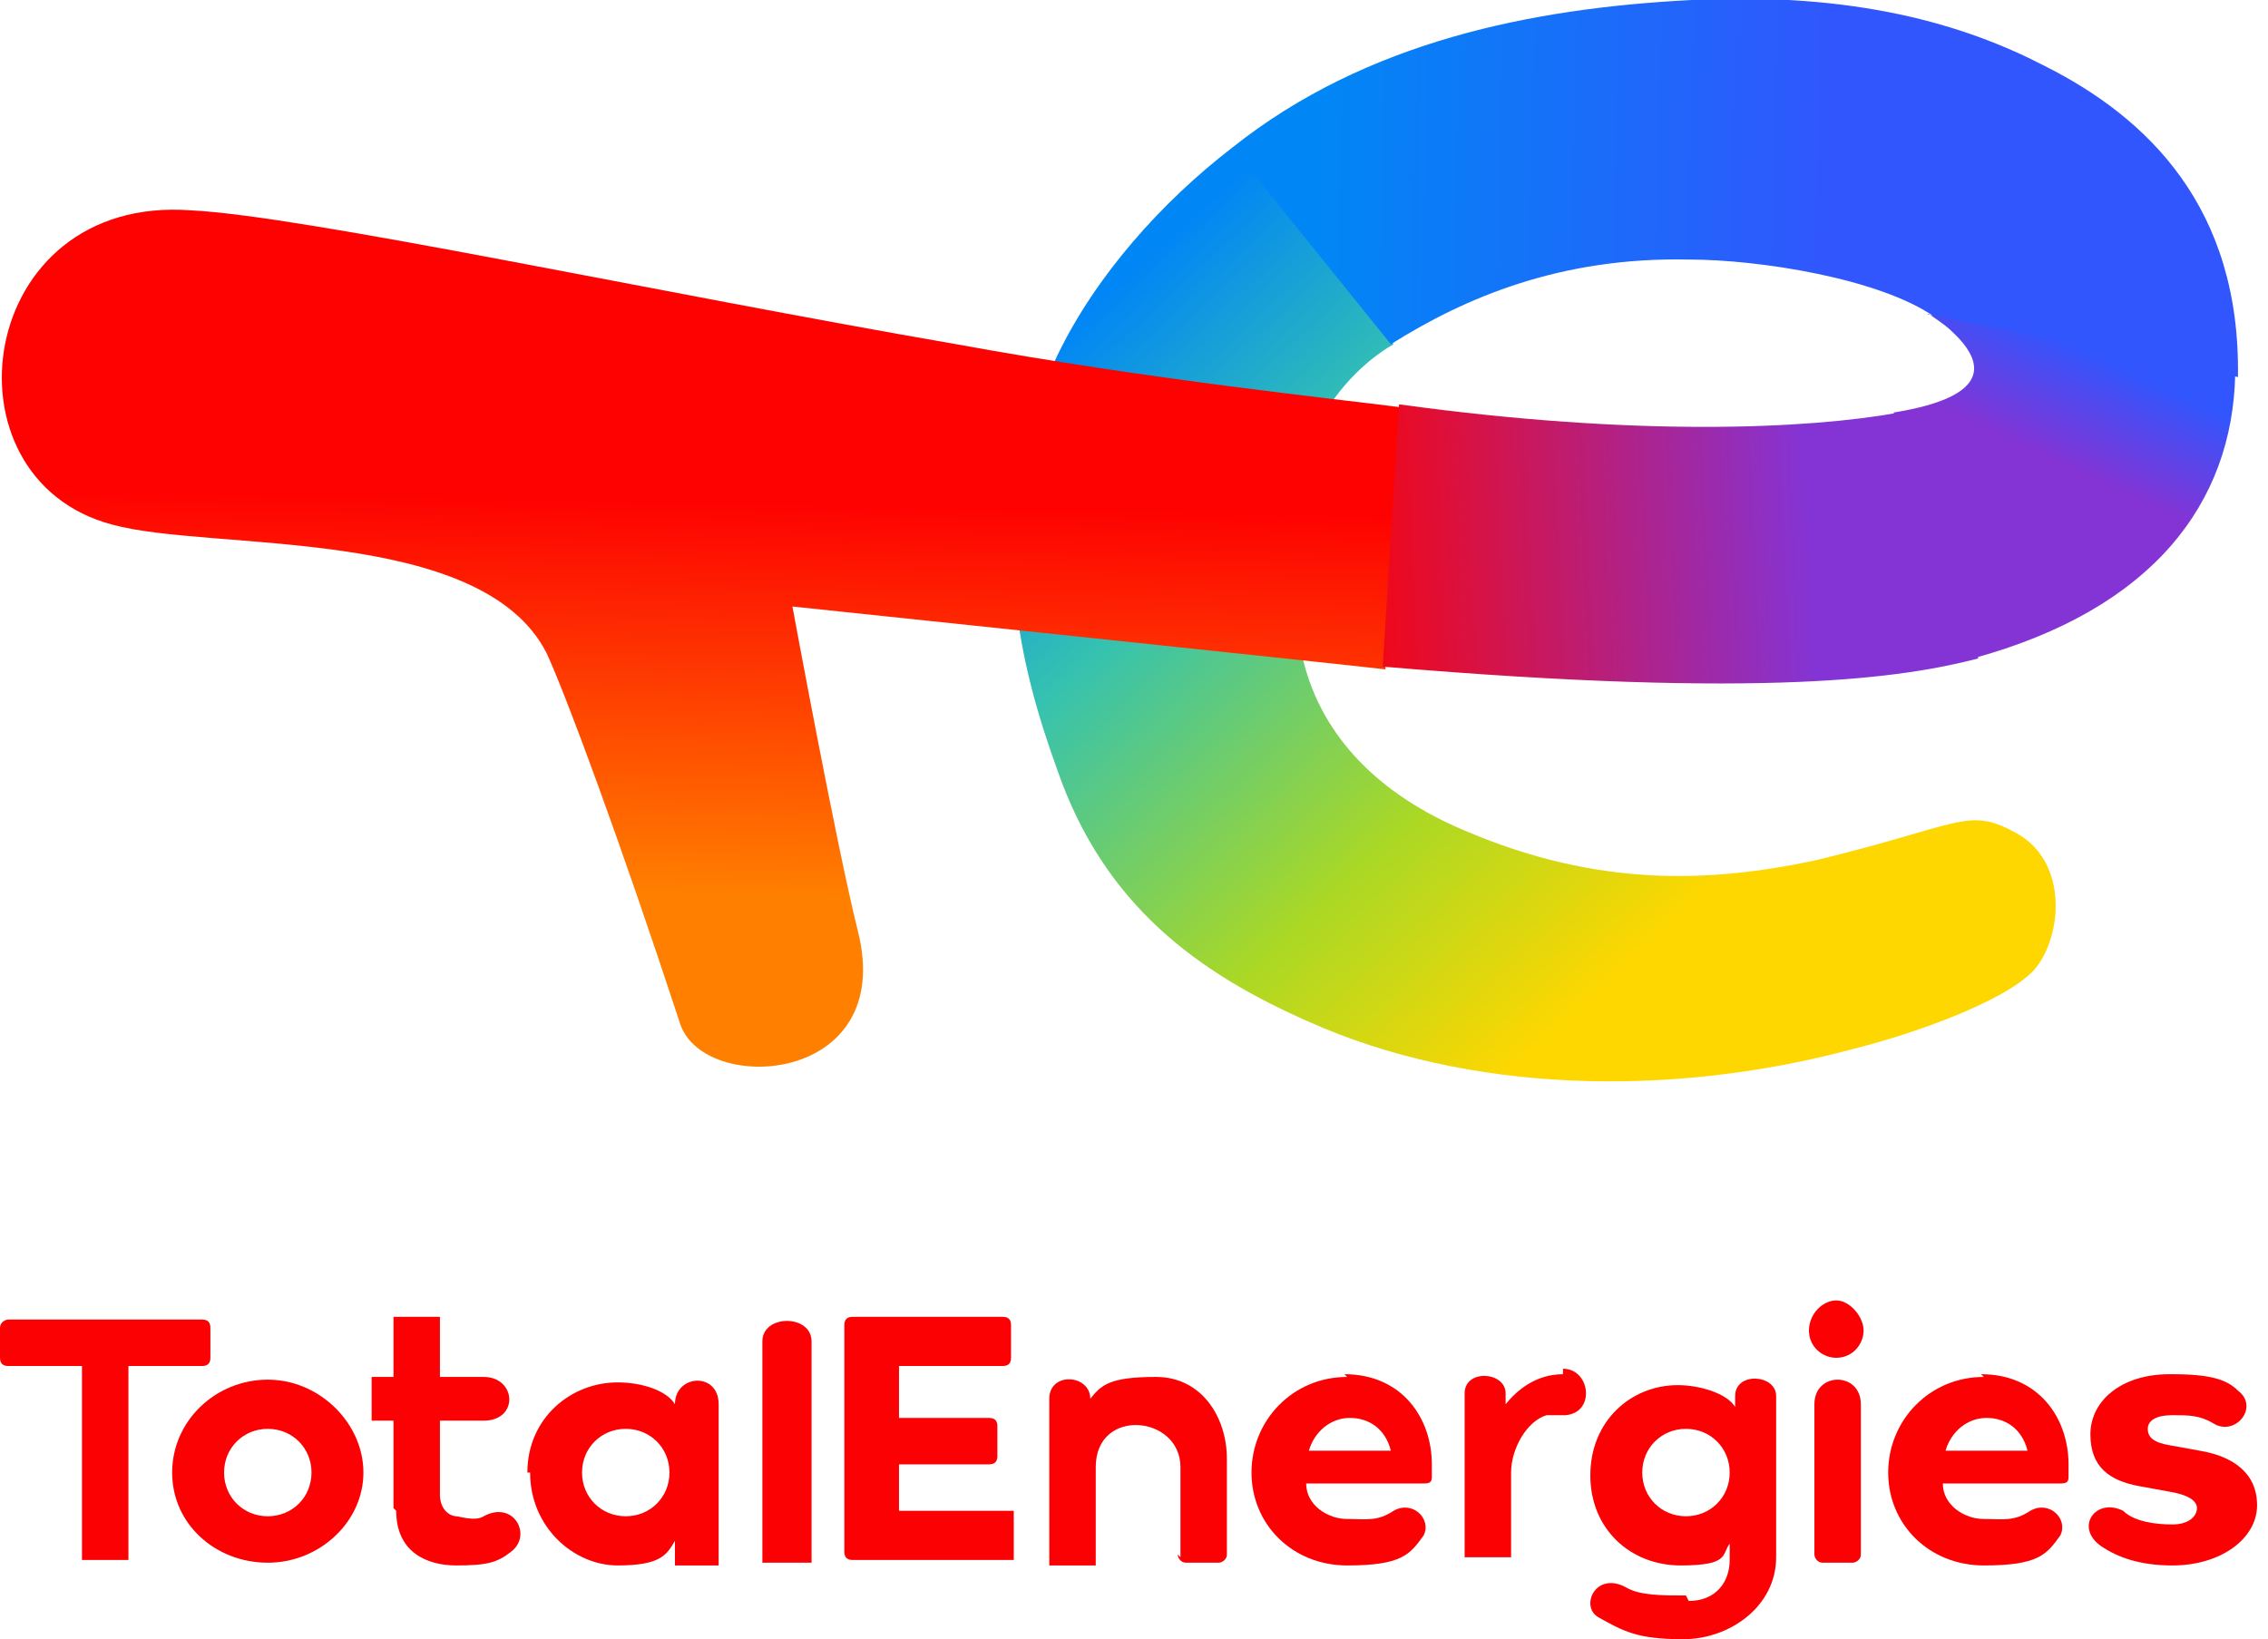 <?xml version="1.0" encoding="UTF-8"?>
<svg id="svg8" xmlns="http://www.w3.org/2000/svg" xmlns:xlink="http://www.w3.org/1999/xlink" xmlns:svg="http://www.w3.org/2000/svg" xmlns:rdf="http://www.w3.org/1999/02/22-rdf-syntax-ns#" xmlns:osb="http://www.openswatchbook.org/uri/2009/osb" xmlns:dc="http://purl.org/dc/elements/1.1/" xmlns:cc="http://creativecommons.org/ns#" version="1.1" viewBox="0 0 83 60">
  <!-- Generator: Adobe Illustrator 29.2.0, SVG Export Plug-In . SVG Version: 2.1.0 Build 108)  -->
  <defs>
    <style>
      .st0 {
        fill: url(#Dégradé_sans_nom_4);
      }

      .st1 {
        fill: url(#Dégradé_sans_nom_5);
      }

      .st2 {
        fill: url(#Dégradé_sans_nom_2);
      }

      .st3 {
        fill: url(#Dégradé_sans_nom_3);
      }

      .st4 {
        fill: #fc0103;
      }

      .st5 {
        fill: url(#Dégradé_sans_nom);
      }
    </style>
    <linearGradient id="Dégradé_sans_nom" data-name="Dégradé sans nom" x1="230.4" y1="667.7" x2="237.9" y2="675.8" gradientTransform="translate(-605.8 -1857.6) scale(2.8)" gradientUnits="userSpaceOnUse">
      <stop offset="0" stop-color="#0186f5"/>
      <stop offset="0" stop-color="#0186f5"/>
      <stop offset=".3" stop-color="#35c2b0"/>
      <stop offset=".7" stop-color="#aad825"/>
      <stop offset="1" stop-color="#fed700"/>
    </linearGradient>
    <linearGradient id="Dégradé_sans_nom_2" data-name="Dégradé sans nom 2" x1="225.4" y1="675.1" x2="225.5" y2="670" gradientTransform="translate(-605.8 -1857.6) scale(2.8)" gradientUnits="userSpaceOnUse">
      <stop offset="0" stop-color="#ff7f00"/>
      <stop offset="1" stop-color="#fe0201"/>
    </linearGradient>
    <linearGradient id="Dégradé_sans_nom_3" data-name="Dégradé sans nom 3" x1="232" y1="665.7" x2="240.3" y2="665.9" gradientTransform="translate(-605.8 -1857.6) scale(2.8)" gradientUnits="userSpaceOnUse">
      <stop offset="0" stop-color="#0186f5"/>
      <stop offset=".2" stop-color="#0186f5"/>
      <stop offset="1" stop-color="#3156fd"/>
    </linearGradient>
    <linearGradient id="Dégradé_sans_nom_4" data-name="Dégradé sans nom 4" x1="243.1" y1="669.4" x2="243.8" y2="667.9" gradientTransform="translate(-605.8 -1857.6) scale(2.8)" gradientUnits="userSpaceOnUse">
      <stop offset="0" stop-color="#8434d5"/>
      <stop offset=".9" stop-color="#3156fd"/>
      <stop offset="1" stop-color="#3156fd"/>
    </linearGradient>
    <linearGradient id="Dégradé_sans_nom_5" data-name="Dégradé sans nom 5" x1="240" y1="670.4" x2="233.6" y2="670.7" gradientTransform="translate(-605.8 -1857.6) scale(2.8)" gradientUnits="userSpaceOnUse">
      <stop offset="0" stop-color="#8434d5"/>
      <stop offset="1" stop-color="#fe0201"/>
    </linearGradient>
  </defs>
  <g id="layer1">
    <path id="path2847" class="st5" d="M45.1,5.4c-2.6,2-5,4.7-6.4,7.6-2.9,6-1.3,11.6,0,15.2,1.7,4.9,5.1,7.4,9.2,9.2,5.8,2.6,13.2,2.8,19.9,1,2.4-.6,6-1.9,6.8-3.1.9-1.3,1-3.8-.8-4.8-1.8-1-2-.3-7.4,1-3.8.8-7.9,1-12.8-1.1-3.1-1.3-5.2-3.4-5.9-6.2-2.1-8.1,2.4-11.1,3.3-11.6l-5.8-7.2h0Z"/>
    <path id="path2847-3" class="st2" d="M51.2,14.9c-2.3-.3-9.1-1-16.2-2.3-11-1.9-23.9-4.7-28-4.9-7.9-.6-9.3,9.8-2.9,11.5,3.6,1,13.5,0,15.9,4.7.7,1.5,2.7,6.9,4.9,13.6.9,2.6,7.9,2.2,6.5-3.4-.8-3.2-2.4-11.9-2.4-11.9,0,0,20,2.1,21.7,2.3l.6-9.6h0Z"/>
    <path id="path2847-3-6" class="st3" d="M61.8,9.5c2.6,0,7,.7,9,2.1l11.1,2.2c.1-6.2-3.3-9.5-7.1-11.4C71.9.9,67.9-.3,61.9,0c-5.8.3-11.9,1.5-16.8,5.4l5.8,7.2c2.7-1.7,6.2-3.2,10.9-3.1h0Z"/>
    <path id="path2847-3-67" class="st0" d="M70.6,11.5s.6.4.8.6c1.2,1.1,1.6,2.4-2.1,3l2.9,9c6.6-1.8,9.5-5.7,9.6-10.4l-11.3-2.2h0Z"/>
    <path id="path2847-3-0" class="st1" d="M69.5,15.1c-3.3.6-9.6.9-18.3-.3l-.6,9.6c14.1,1.2,19.1.4,21.8-.3,0,0-2.9-9-2.9-9Z"/>
    <g id="text3093">
      <path id="path3095" class="st4" d="M0,49.7c0,.2.1.3.3.3h2.7v7.1h1.7v-7.1h2.7c.2,0,.3-.1.3-.3v-1.1c0-.2-.1-.3-.3-.3H.3c-.1,0-.3.1-.3.3v1.1Z"/>
      <path id="path3097" class="st4" d="M6.3,53.9c0,1.9,1.6,3.3,3.5,3.3s3.5-1.5,3.5-3.3-1.6-3.4-3.5-3.4-3.5,1.5-3.5,3.4ZM8.2,53.9c0-.9.7-1.6,1.6-1.6s1.6.7,1.6,1.6-.7,1.6-1.6,1.6-1.6-.7-1.6-1.6Z"/>
      <path id="path3099" class="st4" d="M14.5,55.3c0,1.5,1.1,2,2.2,2s1.5-.1,2-.5c.8-.6.1-1.9-1-1.3-.3.2-.9,0-1,0-.2,0-.6-.2-.6-.8v-2.7h1.6c1.3,0,1.2-1.6,0-1.6h-1.6v-2.2h-1.7v2.2h-.8v1.6h.8v3.2h0Z"/>
      <path id="path3101" class="st4" d="M19.4,53.9c0,2,1.6,3.4,3.2,3.4s1.8-.4,2.1-.9v.9h1.6v-5.9c0-1.2-1.6-1.1-1.6,0-.3-.5-1.2-.8-2.1-.8-1.7,0-3.3,1.3-3.3,3.3h0ZM21.3,53.9c0-.9.7-1.6,1.6-1.6s1.6.7,1.6,1.6-.7,1.6-1.6,1.6-1.6-.7-1.6-1.6Z"/>
      <path id="path3103" class="st4" d="M29.7,57.2v-8.1c0-1-1.8-1-1.8,0v8.1h1.8Z"/>
      <path id="path3105" class="st4" d="M31.2,48.2c-.2,0-.3.1-.3.3v8.3c0,.2.1.3.3.3h5.9v-1.8h-4.2v-1.7h3.3c.2,0,.3-.1.3-.3v-1.1c0-.2-.1-.3-.3-.3h-3.3v-1.9h3.8c.2,0,.3-.1.3-.3v-1.2c0-.2-.1-.3-.3-.3h-5.5,0Z"/>
      <path id="path3107" class="st4" d="M43.1,56.9c0,.1.1.3.3.3h1.2c.1,0,.3-.1.3-.3v-3.5c0-1.5-.9-3-2.6-3s-2,.3-2.4.8c0-.9-1.5-1-1.5,0v6.1h1.7v-3.6c0-2.2,3.1-1.9,3.1,0v3.3h0Z"/>
      <path id="path3111" class="st4" d="M57.2,50.3c-1,0-1.7.6-2.1,1.1v-.4c0-.8-1.5-.9-1.5,0v6h1.7v-3.1c0-.9.6-1.9,1.3-2.1h.7c1.1-.1.9-1.7-.1-1.7h0Z"/>
      <path id="path3113" class="st4" d="M61.7,58.4c-.9,0-1.7,0-2.2-.3-1.1-.6-1.7.7-1,1.1.9.5,1.4.8,3.1.8s3.4-1.2,3.4-3v-5.9c0-.8-1.5-.9-1.5,0v.4c-.3-.5-1.3-.8-2.1-.8-1.7,0-3.2,1.3-3.2,3.3s1.5,3.3,3.3,3.3,1.5-.4,1.8-.8v.6c0,.8-.5,1.5-1.5,1.5h0ZM60.1,53.9c0-.9.7-1.6,1.6-1.6s1.6.7,1.6,1.6-.7,1.6-1.6,1.6-1.6-.7-1.6-1.6Z"/>
      <path id="path3115" class="st4" d="M67.2,49.7c.6,0,1-.5,1-1s-.5-1.1-1-1.1-1,.5-1,1.1.5,1,1,1ZM67.8,57.2c.1,0,.3-.1.3-.3v-5.5c0-1.2-1.7-1.2-1.7,0v5.5c0,.1.1.3.3.3h1.2Z"/>
      <path id="path3117" class="st4" d="M72.6,50.4c-2,0-3.5,1.6-3.5,3.5s1.5,3.4,3.5,3.4,2.3-.4,2.8-1.1c.3-.6-.4-1.3-1.1-.9-.6.4-1,.3-1.7.3s-1.5-.5-1.5-1.3h4.3c.3,0,.3-.1.3-.3v-.4c0-1.7-1.1-3.3-3.2-3.3h0ZM74.1,53.1h-2.9c.2-.7.8-1.2,1.5-1.2s1.3.4,1.5,1.2Z"/>
      <path id="path3119" class="st4" d="M79.4,50.3c-1.8,0-2.9,1-2.9,2.2s.7,1.7,1.8,1.9l1.1.2c.6.1,1,.3,1,.6s-.3.6-.9.6-1.4-.1-1.8-.5c-1-.5-1.8.6-.8,1.3.6.4,1.4.7,2.6.7,1.8,0,3.1-1,3.1-2.2s-.9-1.8-2.1-2l-1.1-.2c-.6-.1-.8-.3-.8-.6s.3-.5.9-.5,1,0,1.5.3c.8.5,1.7-.6.9-1.2-.4-.4-1-.6-2.4-.6h0Z"/>
      <path id="path3117-5" class="st4" d="M49.3,50.4c-2,0-3.5,1.6-3.5,3.5s1.5,3.4,3.5,3.4,2.3-.4,2.8-1.1c.3-.6-.4-1.3-1.1-.9-.6.4-1,.3-1.7.3s-1.5-.5-1.5-1.3h4.3c.3,0,.3-.1.3-.3v-.4c0-1.7-1.1-3.3-3.2-3.3h0ZM50.8,53.1h-2.9c.2-.7.8-1.2,1.5-1.2s1.3.4,1.5,1.2Z"/>
    </g>
  </g>
</svg>